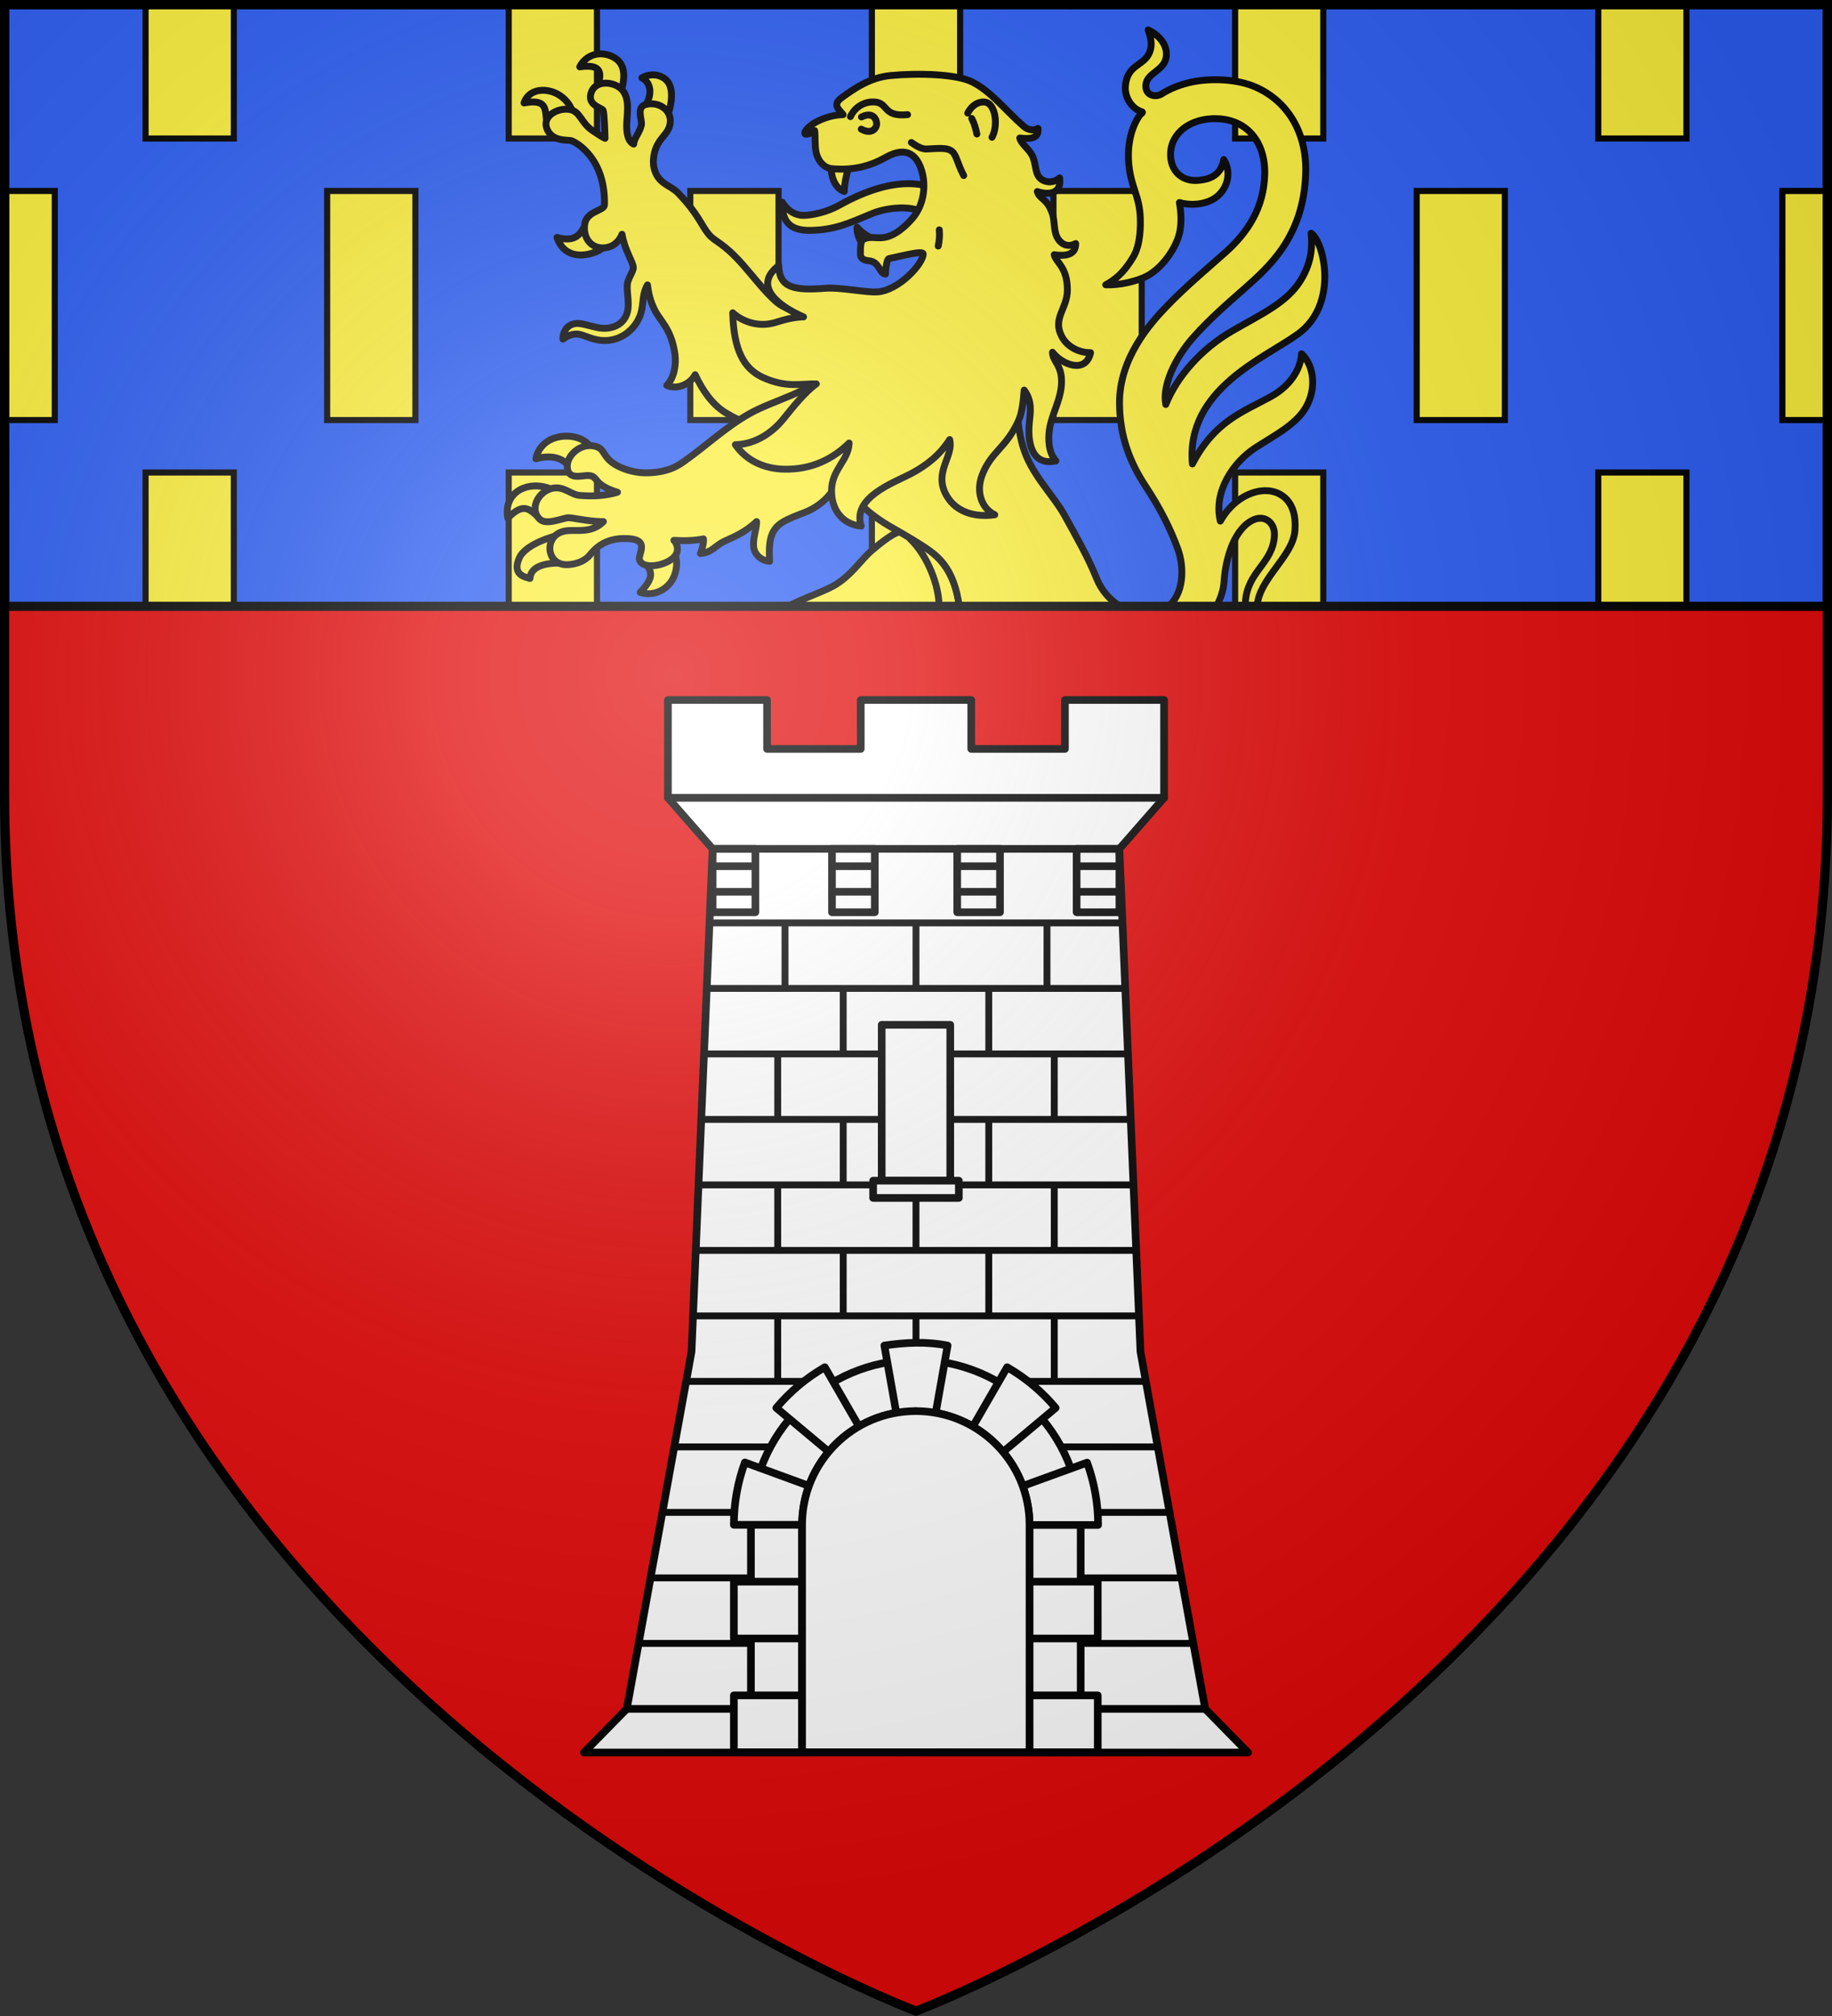 <?xml version="1.0" encoding="UTF-8" standalone="no"?><svg height="660" width="600" xmlns="http://www.w3.org/2000/svg" xmlns:xlink="http://www.w3.org/1999/xlink"><rect width="100%" height="100%" fill="#333333" stroke="none"/><radialGradient id="a" cx="221.445" cy="226.331" gradientTransform="matrix(1.353 0 0 1.349 -79.129 -84.247)" gradientUnits="userSpaceOnUse" r="300"><stop offset="0" stop-color="#fff" stop-opacity=".314"/><stop offset=".19" stop-color="#fff" stop-opacity=".251"/><stop offset=".6" stop-color="#6b6b6b" stop-opacity=".125"/><stop offset="1" stop-opacity=".125"/></radialGradient><path d="m300 658.5s298.5-112.32 298.5-397.772v-259.228h-597v259.228c0 285.452 298.5 397.772 298.5 397.772z" fill="#e20909" fill-rule="evenodd"/><g stroke="#000" stroke-width="1" transform="matrix(1 0 0 1 -.003 -.007)"><path d="m218.756 229.168v32.033l14.631 16.708-6.903 164.602-21.201 116.947-14.032 14.293h217.498l-14.032-14.293-21.201-116.947-6.903-164.602 14.628-16.708v-32.033h-32.457v16.017h-30.691v-16.017h-36.185v16.017h-30.691v-16.017z" fill="#fff" stroke-linecap="round" stroke-linejoin="round" stroke-width="2.5"/><path d="m233.366 283.59h14.031zm39.106 0h14.013zm41.008 0h14.013zm39.106 0h14.013zm-119.219 8.375h14.031zm39.106 0h14.013zm41.008 0h14.013zm39.106 0h14.013zm-119.201-14.057v20.763h14.013v-20.763zm39.106 0v20.763h14.013v-20.763zm41.008 0v20.763h14.013v-20.763zm39.106 0v20.763h14.013v-20.763z" fill="none" stroke-linecap="round" stroke-linejoin="round" stroke-width="2.5"/><path d="m233.384 277.908 133.227 0m14.628-16.708h-162.485m-13.473 298.256h189.433" fill="none" stroke-linecap="round" stroke-linejoin="round" stroke-width="2.5"/><path d="m257.096 302.148v21.443zm42.904 0v21.443zm42.904 0v21.443zm-66.74 21.443v21.443zm47.672 0v21.443zm-69.124 21.443v21.443zm90.576 0v21.443zm-69.124 21.44v21.443zm47.672 0v21.443zm-69.124 21.443v21.443zm45.288 0v21.443zm45.288 0v21.443zm-69.124 21.443v21.443zm47.672 0v21.443zm-69.124 21.443v21.443zm45.288 0v21.443zm45.288 0v21.443zm-112.918-128.654h135.26zm-.899 21.443h137.059zm-.899 21.443h138.857zm-.899 21.443h140.655zm-.899 21.44h142.454zm-.899 21.443h144.252zm-.899 21.443h146.05zm-2.256 21.443h150.562zm-3.887 21.443h158.336zm-3.887 21.44h165.767zm-3.887 21.443h173.884zm-3.887 21.443h181.659z" fill="none" stroke-width="2.25"/><g fill="#fff"><path d="m288.772 335.506h22.452v51.024h-22.452z" stroke-linecap="round" stroke-linejoin="round" stroke-width="2.5"/><path d="m285.966 386.529h28.065v5.66h-28.065z" stroke-linecap="round" stroke-linejoin="round" stroke-width="2.5"/><path d="m299.94 445.221c-29.809 0-54.002 24.182-54.002 53.978v74.453h16.759v-74.453c0-20.549 16.685-37.226 37.243-37.226 20.558 0 37.243 16.677 37.243 37.226v74.453h16.759v-74.453c0-29.796-24.193-53.978-54.002-53.978z" stroke-linecap="round" stroke-linejoin="round" stroke-width="2.5"/><path d="m289.64 440.51 3.899 21.987c.381 2.151 4.304-.541 6.46-.502 2.156.038 6.081 2.695 6.458.561l3.899-22.045c-3.449-.688-6.903-.947-10.358-.905-3.455.042-6.91.386-10.358.905zm-19.494 7.096c-5.88 3.384-11.274 7.825-15.887 13.32l17.167 14.367c2.781-3.309 6.13-6.139 9.893-8.318zm59.705 0-11.231 19.428c3.759 2.188 7.118 5.001 9.893 8.318l17.225-14.425c-4.355-5.201-9.672-9.734-15.887-13.32zm-85.892 31.177c-2.328 6.37-3.608 13.243-3.608 20.416h22.346c0-4.482.815-8.758 2.269-12.738zm112.078.058-21.124 7.678c1.441 3.964 2.269 8.221 2.269 12.68 0 .019 0.0.039 0 .058h22.462c.007-6.782-1.154-13.676-3.608-20.416zm-115.686 38.971v18.613h22.346v-18.613zm96.832 0v18.613h22.346v-18.613zm-96.832 37.226v18.613h22.346v-18.613zm96.832 0v18.613h22.346v-18.613z" stroke-linecap="round" stroke-linejoin="round" stroke-width="2.5"/><path d="m299.94 461.973c-20.558 0-37.243 16.677-37.243 37.226v74.453h74.486v-74.453c0-20.549-16.685-37.226-37.243-37.226z" stroke-linecap="round" stroke-linejoin="round" stroke-width="2.5"/></g></g><path d="m598.5 198.5v-197h-597v197z" fill="#2b5df2" fill-rule="evenodd"/><g stroke="#000"><path d="m47.672 1.5v43.851h28.906v-43.851zm118.937 0v43.851h28.906v-43.851zm118.938 0v43.851h28.906v-43.851zm118.969 0v43.851h28.875v-43.851zm118.938 0v43.851h28.875v-43.851zm-521.953 61.018v75.003h16.438v-75.003zm105.641 0v75.003h28.906v-75.003zm118.937 0v75.003h28.906v-75.003zm118.938 0v75.003h28.906v-75.003zm118.969 0v75.003h28.875v-75.003zm119.766 0v75.003h14.75v-75.003zm-536.078 92.17v43.812h28.906v-43.812zm118.937 0 0 43.812h28.906l-0-43.812zm118.938.947v42.866h28.906v-42.866zm118.969-.947 0 43.812h28.875l-0-43.812zm118.938 0v43.812h28.875v-43.812z" fill="#fcef3c" fill-rule="evenodd" stroke-width="2"/><g stroke-linecap="round" stroke-linejoin="round" stroke-width="2.25" transform="translate(0 .25)"><g fill="#fcef3c" fill-rule="evenodd"><path d="m196.432 17.382c-2.691.106-5.208 1.548-6.551 4.258 8.617-1.296 6.591 3.756 5.783 6.582l7.63 1.986c1.175-4.021 2.099-9.077-2.047-11.562-1.332-.798-2.784-1.215-4.207-1.265-.203-.007-.406-.008-.608 0zm17.092 6.891c-1.123.051-2.264.363-3.302.946 3.144 1.604 3.524 5.83.874 9.444l7.282 3.437c1.329-2.818 2.171-7.546.964-10.455-.967-2.331-3.347-3.484-5.818-3.372zm-35.993 5.034c-2.6.085-4.938 1.339-5.906 4.148 7.616-1.426 6.88 2.056 7.407 6.135l8.561-3.054c-1.246-3.835-4.577-6.512-8.234-7.106-.614-.1-1.228-.143-1.828-.123zm14.177 44.207c-1.507 2.255-2.647 5.799-9.294 3.978 3.157 9.145 13.543 5.123 15.401 3.079zm-5.716 69.024c-5.077-.16-9.491 2.457-10.486 7.407 4.297-1.198 8.355-.639 10.48 2.119l7.442-5.963c-1.368-2.079-4.172-3.461-7.437-3.564zm-10.252 16.296c-1.318-.033-2.791.143-4.285.723-4.208 1.634-5.974 5.548-5.14 9.783 5.803-5.757 7.291-2.314 10.975.401l3.505-9.753s-2.155-1.081-5.056-1.153zm7.051 16.162s-10.594 2.426-12.774 7.544c-2.325 5.459 1.934 6.099 3.562 6.588.219-3.994 5.002-5.113 10.203-5.052zm38.164 6.006-9.714 3.099c2.462 2.879 2.951 4.815-1.568 9.579 4.081 1.373 8.616-.572 10.672-4.379 1.424-2.637 1.668-6.0.61-8.299z"/><path d="m205.437 93.088c-.187 3.793 1.547 8.364-1.522 11.764-1.401 1.552-3.658 2.463-6.421 2.38-2.615-.078-6.356-1.693-8.58-1.587-3.105.148-4.59 2.66-4.536 5.13 1.313-.967 2.654-1.685 4.535-1.661 2.469.03 5.292 2.42 9.978 2.097 4.484-.309 8.349-3.083 10.314-7.142 2.003-4.136.658-7.274 2.851-11.048.339 2.787.941 5.352 2.366 8.211 1.844 3.701 5.415 6.117 6.617 14.375.489 3.357-.155 7.794-2.665 10.322 3.619 1.559 7.796-.592 9.292-3.514 2.412 5.13 5.621 9.83 10.067 12.517 5.726 3.46 11.452 5.345 18.076 5.849l12.317-10.546 6.98-23.053c-3.589-1.232-7.734-2.897-10.819-4.063-3.508-1.326-7.331-2.1-10.373-4.848-3.673-3.318-7.075-7.808-10.469-11.67-6.729-7.657-9.043-7.44-11.314-10.12-2.346-2.768-3.359-6.58-9.98-13.469-1.823-1.897-4.358-2.657-6.043-4.496-1.643-1.794-2.276-4.378-2.095-6.594.508-6.244 4.147-7.41 5.21-10.676 1.573-4.833-2.946-8.428-7.611-7.308-3.436.825-1.23 5.08-1.542 6.694-.459 2.375-2.462 4.437-2.522 6.293-2.043-.854-2.447-4.088-2.266-7.191.228-3.907 1.099-9.118-2.677-11.546-2.928-1.882-7.747-1.81-8.988 1.873-1.442 4.28 3.593 4.92 3.925 5.862.396 1.121.59 7.98.622 9.115-1.312-.591-2.434-1.463-3.966-2.45-4.133-2.662-4.043-6.647-8.056-7.054-3.698-.376-8.431 2.23-7.108 6.122 1.591 4.68 7.034 3.761 8.224 4.198 1.351.496 11.039 5.579 10.713 20.936-.044 2.076-5.872 1.933-6.482 6.398-.607 4.439 2.087 7.95 6.306 7.71 3.157-.179 5.113-2.327 5.922-4.445.896 5.277 3.56 8.929 3.702 10.818.103 1.372-1.868 3.585-1.978 5.817z"/><path d="m296.142 173.676c-2.173-.097-4.835 1.408-10.42 6.119-3.652 3.081-6.435 7.77-11.806 11.21-3.632 2.326-10.417 4.345-16.058 7.37h57.692c-1.866-16.141-9.111-19.404-15.503-23.143-1.476-.863-2.602-1.498-3.906-1.556z"/><path d="m298.027 176.108c5.745 5.432 9.625 15.513 9.517 22.267h6.686c-.401-3.392-1.215-6.552-2.715-9.788-3.136-6.762-8.32-9.931-13.487-12.478z"/><path d="m376.033 9.548c.863 2.418 1.684 5.269.072 8.133-2.1 3.733-7.076 3.466-7.548 10.441-.233 3.489 2.188 7.354 5.511 8.246.397.229-.554.739-.823 1.128-3.515 5.08-4.008 11.695-3.525 16.263.807 7.628 3.523 10.257 3.734 17.335.066 2.206.222 8.568-2.33 12.828-3.147 5.251-5.9 7.368-8.981 9.075 4.412.166 9.093-.971 12.357-2.33 6.033-2.513 11.016-10.16 11.919-15.168.601-3.335.369-6.433-.143-9.444 3.007.933 8.204.948 11.777-1.546 3.669-2.561 5.601-7.946 2.741-12.527-.83 4.736-3.941 6.525-8.67 6.831-4.501.291-8.172-2.429-8.688-7.306-.76-7.188 5.24-12.586 13.665-12.897 11.161-.411 17.432 7.623 17.108 18.351-.325 10.753-5.454 18.792-12.822 25.371-6.331 5.653-13.003 11.156-19.567 17.997-5.12 5.336-15.186 16.628-15.166 31.266.014 10.847 3.39 19.536 8.527 27.311 5.137 7.775 8.228 14.281 10.488 20.353 2.417 6.492 1.933 15.168-3.175 19.117h15.823c1.434-2.568 2.394-5.405 2.575-8.266.499-7.89 3.559-17.809 9.986-20.333 3.41-1.339 6.693 1.05 6.502 5.282-.413 9.187-8.974 11.697-9.509 21.972-.023.45-.013.899.014 1.345h3.851c.001-.081-.003-.16.002-.242.557-8.897 11.637-16.173 12.357-24.58.847-9.889-4.814-12.866-8.827-13.147-5.373-.377-11.821 3.156-15.6 9.943-2.33-9.688 4.256-19.332 11.54-24.048 6.103-3.951 13.06-7.449 16.373-13.004 3.735-6.263 2.758-14.003-1.327-17.726-.111 3.693-2.542 9.952-10.187 14.111-9.28 5.049-18.3 8.039-25.547 21.948-2.207-24.507 23.909-34.731 34.669-42.604 13.355-9.771 8.401-30.213 4.205-32.916.325 3.436.604 8.82-3.343 15.296-4.565 7.49-12.787 11.04-22.67 16.797-9.829 5.725-17.883 14.681-21.577 23.96-1.237-6.169 3.133-15.26 8.762-21.69 5.831-6.66 12.848-12.546 16.834-16.095 7.939-7.07 19.517-16.87 20.222-37.744.498-14.681-7.062-24.764-17.409-28.793-6.068-2.363-14.88-2.518-20.908-1.009-3.024.757-6.032 1.88-8.836 3.66-1.974 1.253-5.451.6-5.19-2.903.307-4.128 6.186-4.578 6.692-9.419.418-3.993-2.691-7.118-5.937-8.621zm-70.081 81.541c-7.775.185-14.297 3.243-19.055 7.611-7.018 6.442-8.178 14.909-15.077 22.427-6.614 7.208-18.256 9.516-26.208 13.974-7.909 4.434-14.326 10.571-21.237 15.462-1.87 1.324-5.269 3.959-12.844 3.994-2.697.012-6.264-.686-9.288-2.291-5.214-2.767-3.792-5.572-7.398-6.438-4.703-1.129-9.215 2.946-9.061 6.766.181 4.555 4.899 2.675 7.089 2.839 3.24.243 1.175 2.997 9.366 5.46-3.69 1.179-8.164 1.419-12.451 1.04-2.877-.255-5.097-3.136-8.92-2.313-4.428.954-7.624 6.555-4.162 10.041 2.163 2.178 7.229-.253 9.407-.405 1.176-.082 7.104 1.315 11.519 1.261-1.37 1.407-3.435 2.581-6.24 2.821-3.377.289-5.248-.25-7.548.575-5.739 2.059-4.741 10.917 1.924 10.703 3.175-.101 5.889-1.338 7.294-3.03 1.894-2.281 5.065-5.905 12.635-5.511 7.449.388 3.055 5.193 3.773 7.077 1.251 3.281 9.213 1.719 11.616-1.408 1.378-1.792.732-3.96-.377-5.102 3.512.231 6.709.107 9.675-.469.253.852-.49 3.679-1.017 4.795 3.809-.303 4.861-2.605 7.81-3.996 2.674-1.262 6.639-2.704 10.621-6.463.038 2.293-1.083 4.748-1.015 7.734.072 3.13 2.622 5.032 5.282 5.292-.357-6.26.091-10.389 4.369-12.907 2.085-1.227 4.729-2.207 6.96-3.054 3.588-1.361 6.569-3.671 8.443-6.094.529-.684 3.974-4.02 4.758-3.144.909 1.563 1.75 3.168 5.087 6.393 3.192 3.084 6.602 5.56 10.398 7.704 4.352 2.458 9.655 5.588 12.631 7.773 3.363 2.469 5.916 5.539 7.626 10.273.878 2.429 1.489 5.146 1.836 7.894h52.952c-3.387-1.953-6.329-5.125-8.017-9.362-2.662-6.679-6.68-13.708-10.351-20.371-3.92-7.114-11.172-13.613-13.827-23-2.354-8.322-2.07-18.013-1.611-22.92 1.259-13.446-3.224-25.959-16.036-29.958-4.004-1.249-7.797-1.759-11.331-1.675z"/><path d="m315.335 69.34c-5.413.138-10.633.279-15.174-.942-4.23-1.138-10.184-.544-14.744 1.354-7.336 3.054-12.028 5.292-20.029 5.423-6.737.111-9.318-2.967-9.188-9.229 1.99 3.161 4.584 4.304 6.865 4.314 2.934.013 7.952-1.16 11.661-3.24 19.203-10.768 33.415-8.842 40.609 2.32z"/><path d="m280.689 74.127c-.147 1.916.736 4.196 1.807 5.508l3.944-1.567c-2.252-.821-4.363-2.222-5.751-3.941zm-4.188-11.701c-3.645-1.167-4.573-6.442-4.126-8.254l5.943-.492c-.816 1.945-1.74 5.655-1.816 8.747z"/><path d="m345.808 150.631c-2.288-2.5-2.645-6.746-2.089-10.377.757-4.951 3.611-9.333 3.923-14.746.359-6.332-2.964-7.341-2.942-10.439 3.257 4.164 10.921 7.129 12.471.138-3.867.043-7.671-1.946-9.433-5.302-3.172-6.042 1.91-9.075 1.841-15.386-.08-7.446-3.671-8.732-4.32-11.373 3.294.479 7.098.305 7.04-3.657-1.85 1.026-3.938.828-5.505-1.142-1.879-2.362-1.213-5.95-2.141-8.687-1.725-5.083-4.071-4.493-4.931-7.199 3.575 1.171 8.035.885 7.32-4.458-1.387 1.234-3.364 1.673-5.181.893-3.268-1.402-2.221-5.207-3.833-8.301-1.168-2.241-3.523-3.623-4.051-5.653 2.988.342 6.441.37 5.953-3.161-1.394.893-3.286.525-4.607-.626-6.184-5.39-10.674-11.459-16.962-14.596-5.097-2.544-17.33-2.939-26.632-2.084-6.856.63-12.177 4.445-16.018 7.216-3.348 2.415-.793 3.952.423 5.584-3.163.092-6.483 1.05-9.246 2.64-1.594.917-3.584 2.691-3.259 3.616.188.535 2.254-.204 3.184-1.015.26 2.145.02 4.68.422 6.885.529 2.9 2.605 5.313 5.07 5.555 6.538.641 12.262-.57 17.721-3.666 7.391-4.192 10.541-.131 11.9 4.561 1.369 4.731.695 10.954-3.079 15.358-1.959 2.287-5.642 5.906-9.694 6.342-2.275.244-4.628-.546-6.476.624-.942.597-.86 2.886-.886 4.75-.02 1.455 1.19 2.067 2.755 2.203 3.626.315 3.278 4.1 5.452 4.362-.006-.975.334-4.948 1.189-5.103 3.436-.626 11.218-2.819 11.173-1.478-.117 3.373-8.165 12.034-15.09 12.414-3.871.213-12.162-1.578-16.934-1.202-10.006.78-15.167-.006-15.277-7.425-8.624 6.567-.261 13.22 8.116 16.804-2.81.045-5.822.718-9.073 1.773-4.829 1.568-10.33.31-14.125-3.124.32 11.949 3.445 18.262 9.96 21.204 7.742 3.496 12.513 1.942 17.422 2.073-3.706 2.655-7.582 7.497-10.745 11.425-3.554 4.413-9.072 8.352-15.773 8.479 3.613 5.238 9.439 7.904 16.059 8.023 8.932.162 15.819-3.304 21.199-8.563-.182 5.731-5.645 8.563-5.754 15.473-.097 6.175 3.437 11.183 9.709 11.706-3.11-9.406 10.85-14.256 16.276-17.126 5.135-2.716 9.454-6.11 12.694-11.181 1.431 5.621-5.59 10.723-.864 18.592 3.178 5.291 9.333 6.925 15.642 6.015-4.435-2.136-6.201-7.606-4.13-13.007 2.974-7.757 7.933-8.857 11.974-17.958 1.072-2.414 1.513-6.224 1.783-9.846 2.769 3.664 1.999 7.466 1.681 10.759-.597 6.186.677 14.19 8.698 12.415z"/></g><path d="m307.621 74.999c.174 1.823.042 3.542-.35 5.309m-8.792-33.907c.893.573 3.007 2.229 4.987 2.128 4.271-.22 6.449-.416 7.972.514 1.807 1.104 1.973 3.953 4.179 8.183m2.647-18.68c.805 1.544 1.322 3.351 1.675 5.084m-2.999-6.849c1.07-2.074 2.824-3.606 5.119-3.653 4.129-.085 4.927 7.887 2.832 11.566m-46.373-6.765c1.423-3.045 4.414-4.945 7.769-4.801 4.833.206 2.631 4.974 10.958 4.152m-15.105.774c3.172-1.61 4.727.033 4.959 1.939.207 1.698-1.616 3.976-5.03 2.03" fill="none"/></g><path d="m598.5 198.5v-197h-597v197z" fill="none" stroke-width="3"/></g><path d="m300 658.5s298.5-112.32 298.5-397.772v-259.228h-597v259.228c0 285.452 298.5 397.772 298.5 397.772z" fill="url(#a)" fill-rule="evenodd"/><path d="m300 658.397s-298.5-112.418-298.5-398.119v-258.778h597v258.778c0 285.701-298.5 398.119-298.5 398.119z" fill="none" stroke="#000" stroke-width="3"/></svg>